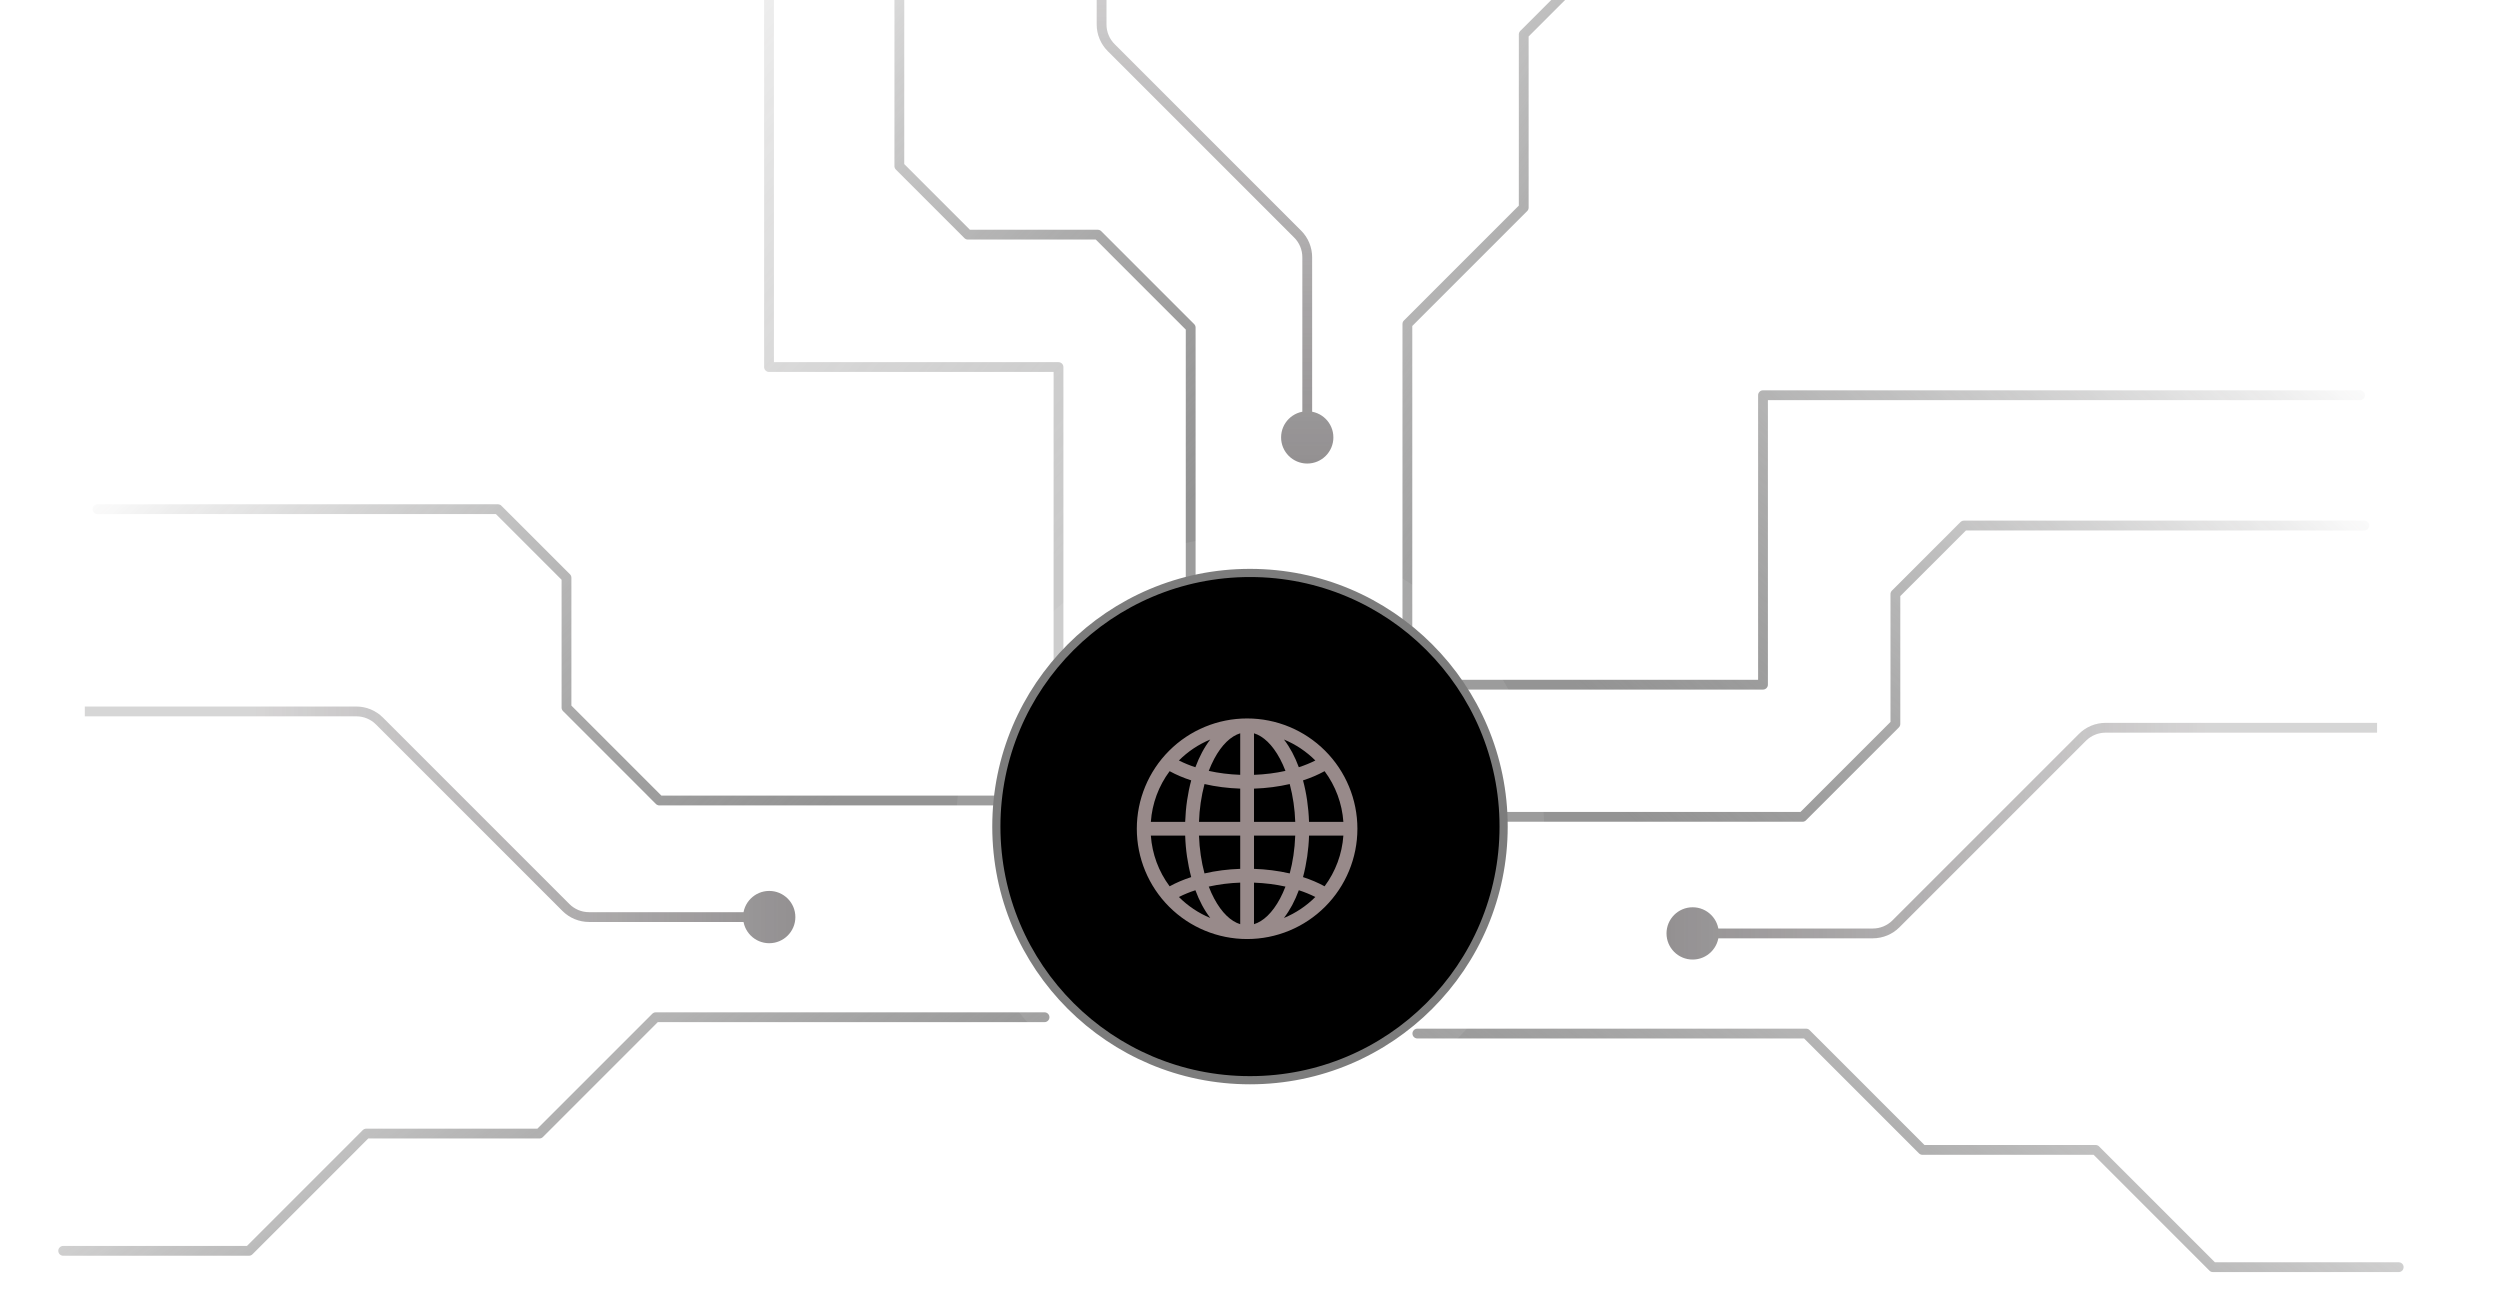 <svg width="306" height="161" viewBox="0 0 306 161" fill="none" xmlns="http://www.w3.org/2000/svg">
<g clip-path="url(#clip0_7959_6081)">
<g opacity="0.7">
<path d="M200.857 -32.883V-10.141L186.505 4.212V25.41L172.263 39.652V87.235" stroke="url(#paint0_linear_7959_6081)" stroke-width="1.2" stroke-linecap="round" stroke-linejoin="round"/>
<path d="M136.007 5.828L136.431 5.404H136.431L136.007 5.828ZM158.834 28.655L158.41 29.08H158.41L158.834 28.655ZM160.006 50.338C158.239 50.338 156.806 51.77 156.806 53.538C156.806 55.305 158.239 56.738 160.006 56.738C161.773 56.738 163.206 55.305 163.206 53.538C163.206 51.77 161.773 50.338 160.006 50.338ZM134.235 -30.234V2.999H135.435V-30.234H134.235ZM135.582 6.252L158.41 29.08L159.259 28.231L136.431 5.404L135.582 6.252ZM159.406 31.484V53.538H160.606V31.484H159.406ZM158.41 29.08C159.048 29.717 159.406 30.582 159.406 31.484H160.606C160.606 30.264 160.121 29.094 159.259 28.231L158.41 29.08ZM134.235 2.999C134.235 4.219 134.72 5.389 135.582 6.252L136.431 5.404C135.793 4.766 135.435 3.901 135.435 2.999H134.235Z" fill="url(#paint1_linear_7959_6081)"/>
<path d="M110.08 -28.688V20.332L118.471 28.722H134.369L145.74 40.094V85.027" stroke="url(#paint2_linear_7959_6081)" stroke-width="1.2" stroke-linecap="round" stroke-linejoin="round"/>
<path opacity="0.5" d="M94.129 -28.152V44.928H105.828H129.561V68.8V92.219" stroke="url(#paint3_linear_7959_6081)" stroke-width="1.2" stroke-linecap="round" stroke-linejoin="round"/>
</g>
<g opacity="0.7">
<path d="M293.602 155.102L270.859 155.102L256.507 140.749L235.309 140.749L221.067 126.507L173.483 126.507" stroke="url(#paint4_linear_7959_6081)" stroke-width="1.2" stroke-linecap="round" stroke-linejoin="round"/>
<path d="M254.891 90.251L255.315 90.675L255.315 90.675L254.891 90.251ZM232.063 113.078L231.639 112.654V112.654L232.063 113.078ZM210.381 114.25C210.381 112.483 208.948 111.05 207.181 111.05C205.414 111.05 203.981 112.483 203.981 114.25C203.981 116.017 205.414 117.45 207.181 117.45C208.948 117.45 210.381 116.017 210.381 114.25ZM290.953 88.479L257.719 88.479L257.719 89.679L290.953 89.679L290.953 88.479ZM254.467 89.826L231.639 112.654L232.488 113.503L255.315 90.675L254.467 89.826ZM229.235 113.65L207.181 113.65L207.181 114.85L229.235 114.85L229.235 113.65ZM231.639 112.654C231.001 113.292 230.137 113.65 229.235 113.65L229.235 114.85C230.455 114.85 231.625 114.365 232.488 113.503L231.639 112.654ZM257.719 88.479C256.499 88.479 255.329 88.964 254.467 89.826L255.315 90.675C255.953 90.037 256.818 89.679 257.719 89.679L257.719 88.479Z" fill="url(#paint5_linear_7959_6081)"/>
<path d="M289.406 64.325L240.387 64.325L231.996 72.715L231.996 88.613L220.625 99.984L175.692 99.984" stroke="url(#paint6_linear_7959_6081)" stroke-width="1.2" stroke-linecap="round" stroke-linejoin="round"/>
<path d="M288.871 48.373L215.791 48.373L215.791 60.072L215.791 83.805L191.918 83.805L168.499 83.805" stroke="url(#paint7_linear_7959_6081)" stroke-width="1.2" stroke-linecap="round" stroke-linejoin="round"/>
</g>
<g opacity="0.7">
<path d="M7.732 153.102L30.475 153.102L44.827 138.749L66.025 138.749L80.267 124.507L127.851 124.507" stroke="url(#paint8_linear_7959_6081)" stroke-width="1.2" stroke-linecap="round" stroke-linejoin="round"/>
<path d="M46.443 88.251L46.019 88.675L46.019 88.675L46.443 88.251ZM69.271 111.078L69.695 110.654V110.654L69.271 111.078ZM90.953 112.25C90.953 110.483 92.385 109.05 94.153 109.05C95.92 109.05 97.353 110.483 97.353 112.25C97.353 114.017 95.92 115.45 94.153 115.45C92.385 115.45 90.953 114.017 90.953 112.25ZM10.381 86.479L43.615 86.479L43.615 87.679L10.381 87.679L10.381 86.479ZM46.867 87.826L69.695 110.654L68.846 111.503L46.019 88.675L46.867 87.826ZM72.099 111.65L94.153 111.65L94.153 112.85L72.099 112.85L72.099 111.65ZM69.695 110.654C70.333 111.292 71.197 111.65 72.099 111.65L72.099 112.85C70.879 112.85 69.709 112.365 68.846 111.503L69.695 110.654ZM43.615 86.479C44.835 86.479 46.005 86.964 46.867 87.826L46.019 88.675C45.381 88.037 44.516 87.679 43.615 87.679L43.615 86.479Z" fill="url(#paint9_linear_7959_6081)"/>
<path d="M11.928 62.325L60.947 62.325L69.338 70.715L69.338 86.613L80.709 97.984L125.642 97.984" stroke="url(#paint10_linear_7959_6081)" stroke-width="1.2" stroke-linecap="round" stroke-linejoin="round"/>
</g>
<g filter="url(#filter0_b_7959_6081)">
<circle cx="153" cy="101.605" r="36" fill="white" fill-opacity="0.08"/>
</g>
<circle cx="31.545" cy="31.545" r="31.045" transform="matrix(0 1 1 0 121.453 69.629)" fill="black" stroke="#7C7C7C"/>
<g clip-path="url(#clip1_7959_6081)">
<path d="M166.146 101.438C166.146 97.857 164.724 94.423 162.192 91.892C159.661 89.36 156.227 87.938 152.646 87.938C149.066 87.938 145.632 89.36 143.101 91.892C140.569 94.423 139.146 97.857 139.146 101.438C139.146 105.018 140.569 108.452 143.101 110.983C145.632 113.515 149.066 114.938 152.646 114.938C156.227 114.938 159.661 113.515 162.192 110.983C164.724 108.452 166.146 105.018 166.146 101.438ZM153.49 89.755C154.621 90.099 155.743 91.139 156.675 92.885C156.916 93.339 157.139 93.829 157.341 94.357C156.151 94.622 154.857 94.79 153.49 94.841V89.755ZM158.976 93.91C158.736 93.26 158.465 92.654 158.165 92.09C157.871 91.54 157.534 91.013 157.157 90.516C158.594 91.111 159.899 91.984 160.998 93.084C160.386 93.396 159.712 93.67 158.976 93.91ZM160.225 100.594C160.164 98.788 159.908 97.072 159.489 95.518C160.403 95.227 161.287 94.85 162.13 94.392C163.475 96.197 164.272 98.349 164.429 100.594H160.225ZM157.863 95.968C158.261 97.48 158.487 99.031 158.538 100.594H153.49V96.529C155.026 96.478 156.499 96.284 157.863 95.968ZM151.803 96.527V100.594H146.757C146.807 99.031 147.033 97.48 147.43 95.968C148.794 96.284 150.267 96.475 151.803 96.527ZM158.536 102.281C158.477 103.947 158.239 105.511 157.863 106.907C156.426 106.581 154.962 106.394 153.49 106.348V102.281H158.536ZM151.803 102.281V106.346C150.267 106.397 148.794 106.591 147.43 106.907C147.054 105.511 146.816 103.947 146.755 102.281H151.803ZM157.341 108.518C157.139 109.046 156.916 109.536 156.675 109.99C155.743 111.736 154.619 112.774 153.49 113.12V108.036C154.857 108.086 156.151 108.253 157.341 108.518ZM157.155 112.359C157.533 111.862 157.87 111.335 158.165 110.785C158.475 110.196 158.746 109.588 158.976 108.964C159.67 109.187 160.346 109.463 160.998 109.791C159.899 110.891 158.592 111.764 157.155 112.359ZM159.489 107.357C159.927 105.699 160.174 103.996 160.227 102.281H164.429C164.272 104.526 163.475 106.678 162.13 108.483C161.337 108.047 160.451 107.669 159.489 107.357ZM148.136 112.359C146.7 111.764 145.395 110.892 144.297 109.792C144.948 109.465 145.623 109.189 146.317 108.965C146.547 109.589 146.818 110.197 147.128 110.785C147.422 111.335 147.759 111.862 148.136 112.359ZM151.803 108.034V113.12C150.672 112.776 149.55 111.736 148.618 109.99C148.375 109.536 148.153 109.046 147.952 108.518C149.218 108.24 150.507 108.077 151.803 108.034ZM145.804 107.357C144.842 107.669 143.956 108.047 143.163 108.483C141.818 106.678 141.021 104.526 140.864 102.281H145.066C145.119 103.996 145.366 105.699 145.804 107.357ZM140.864 100.594C141.021 98.349 141.818 96.197 143.163 94.392C143.956 94.828 144.842 95.206 145.804 95.518C145.385 97.07 145.129 98.788 145.066 100.594H140.864ZM147.128 92.09C146.829 92.655 146.558 93.262 146.315 93.91C145.622 93.686 144.947 93.41 144.297 93.083C145.395 91.984 146.7 91.112 148.136 90.518C147.768 90.995 147.43 91.525 147.128 92.09ZM147.952 94.357C148.144 93.853 148.367 93.362 148.618 92.885C149.55 91.139 150.672 90.101 151.803 89.755V94.839C150.436 94.789 149.142 94.622 147.952 94.357Z" fill="#988A8A"/>
</g>
</g>
<defs>
<filter id="filter0_b_7959_6081" x="-27" y="-78.394" width="360" height="360" filterUnits="userSpaceOnUse" color-interpolation-filters="sRGB">
<feFlood flood-opacity="0" result="BackgroundImageFix"/>
<feGaussianBlur in="BackgroundImageFix" stdDeviation="72"/>
<feComposite in2="SourceAlpha" operator="in" result="effect1_backgroundBlur_7959_6081"/>
<feBlend mode="normal" in="SourceGraphic" in2="effect1_backgroundBlur_7959_6081" result="shape"/>
</filter>
<linearGradient id="paint0_linear_7959_6081" x1="182.766" y1="90.087" x2="115.64" y2="42.213" gradientUnits="userSpaceOnUse">
<stop offset="0.012" stop-color="#666666"/>
<stop offset="1" stop-color="#0A0909" stop-opacity="0"/>
</linearGradient>
<linearGradient id="paint1_linear_7959_6081" x1="147.42" y1="82.157" x2="147.42" y2="-9.744" gradientUnits="userSpaceOnUse">
<stop stop-color="#403B3D"/>
<stop offset="1" stop-color="#403B3D" stop-opacity="0.3"/>
</linearGradient>
<linearGradient id="paint2_linear_7959_6081" x1="123.179" y1="87.727" x2="56.097" y2="24.704" gradientUnits="userSpaceOnUse">
<stop offset="0.012" stop-color="#666666"/>
<stop offset="1" stop-color="#0A0909" stop-opacity="0"/>
</linearGradient>
<linearGradient id="paint3_linear_7959_6081" x1="107.144" y1="95.077" x2="36.555" y2="32.828" gradientUnits="userSpaceOnUse">
<stop offset="0.012" stop-color="#666666"/>
<stop offset="1" stop-color="#0A0909" stop-opacity="0"/>
</linearGradient>
<linearGradient id="paint4_linear_7959_6081" x1="170.631" y1="137.011" x2="218.505" y2="69.884" gradientUnits="userSpaceOnUse">
<stop offset="0.012" stop-color="#666666"/>
<stop offset="1" stop-color="#0A0909" stop-opacity="0"/>
</linearGradient>
<linearGradient id="paint5_linear_7959_6081" x1="178.562" y1="101.665" x2="270.463" y2="101.665" gradientUnits="userSpaceOnUse">
<stop stop-color="#403B3D"/>
<stop offset="1" stop-color="#403B3D" stop-opacity="0.3"/>
</linearGradient>
<linearGradient id="paint6_linear_7959_6081" x1="172.992" y1="77.423" x2="236.015" y2="10.341" gradientUnits="userSpaceOnUse">
<stop offset="0.012" stop-color="#666666"/>
<stop offset="1" stop-color="#0A0909" stop-opacity="0"/>
</linearGradient>
<linearGradient id="paint7_linear_7959_6081" x1="165.641" y1="61.388" x2="227.891" y2="-9.201" gradientUnits="userSpaceOnUse">
<stop offset="0.012" stop-color="#666666"/>
<stop offset="1" stop-color="#0A0909" stop-opacity="0"/>
</linearGradient>
<linearGradient id="paint8_linear_7959_6081" x1="130.703" y1="135.011" x2="82.829" y2="67.884" gradientUnits="userSpaceOnUse">
<stop offset="0.012" stop-color="#666666"/>
<stop offset="1" stop-color="#0A0909" stop-opacity="0"/>
</linearGradient>
<linearGradient id="paint9_linear_7959_6081" x1="122.772" y1="99.665" x2="30.871" y2="99.665" gradientUnits="userSpaceOnUse">
<stop stop-color="#403B3D"/>
<stop offset="1" stop-color="#403B3D" stop-opacity="0.3"/>
</linearGradient>
<linearGradient id="paint10_linear_7959_6081" x1="128.342" y1="75.423" x2="65.319" y2="8.341" gradientUnits="userSpaceOnUse">
<stop offset="0.012" stop-color="#666666"/>
<stop offset="1" stop-color="#0A0909" stop-opacity="0"/>
</linearGradient>
<clipPath id="clip0_7959_6081">
<rect width="306" height="161" fill="white" transform="matrix(-1 0 0 1 306 0)"/>
</clipPath>
<clipPath id="clip1_7959_6081">
<rect width="27" height="27" fill="white" transform="matrix(-1 0 0 1 166.146 87.938)"/>
</clipPath>
</defs>
</svg>
